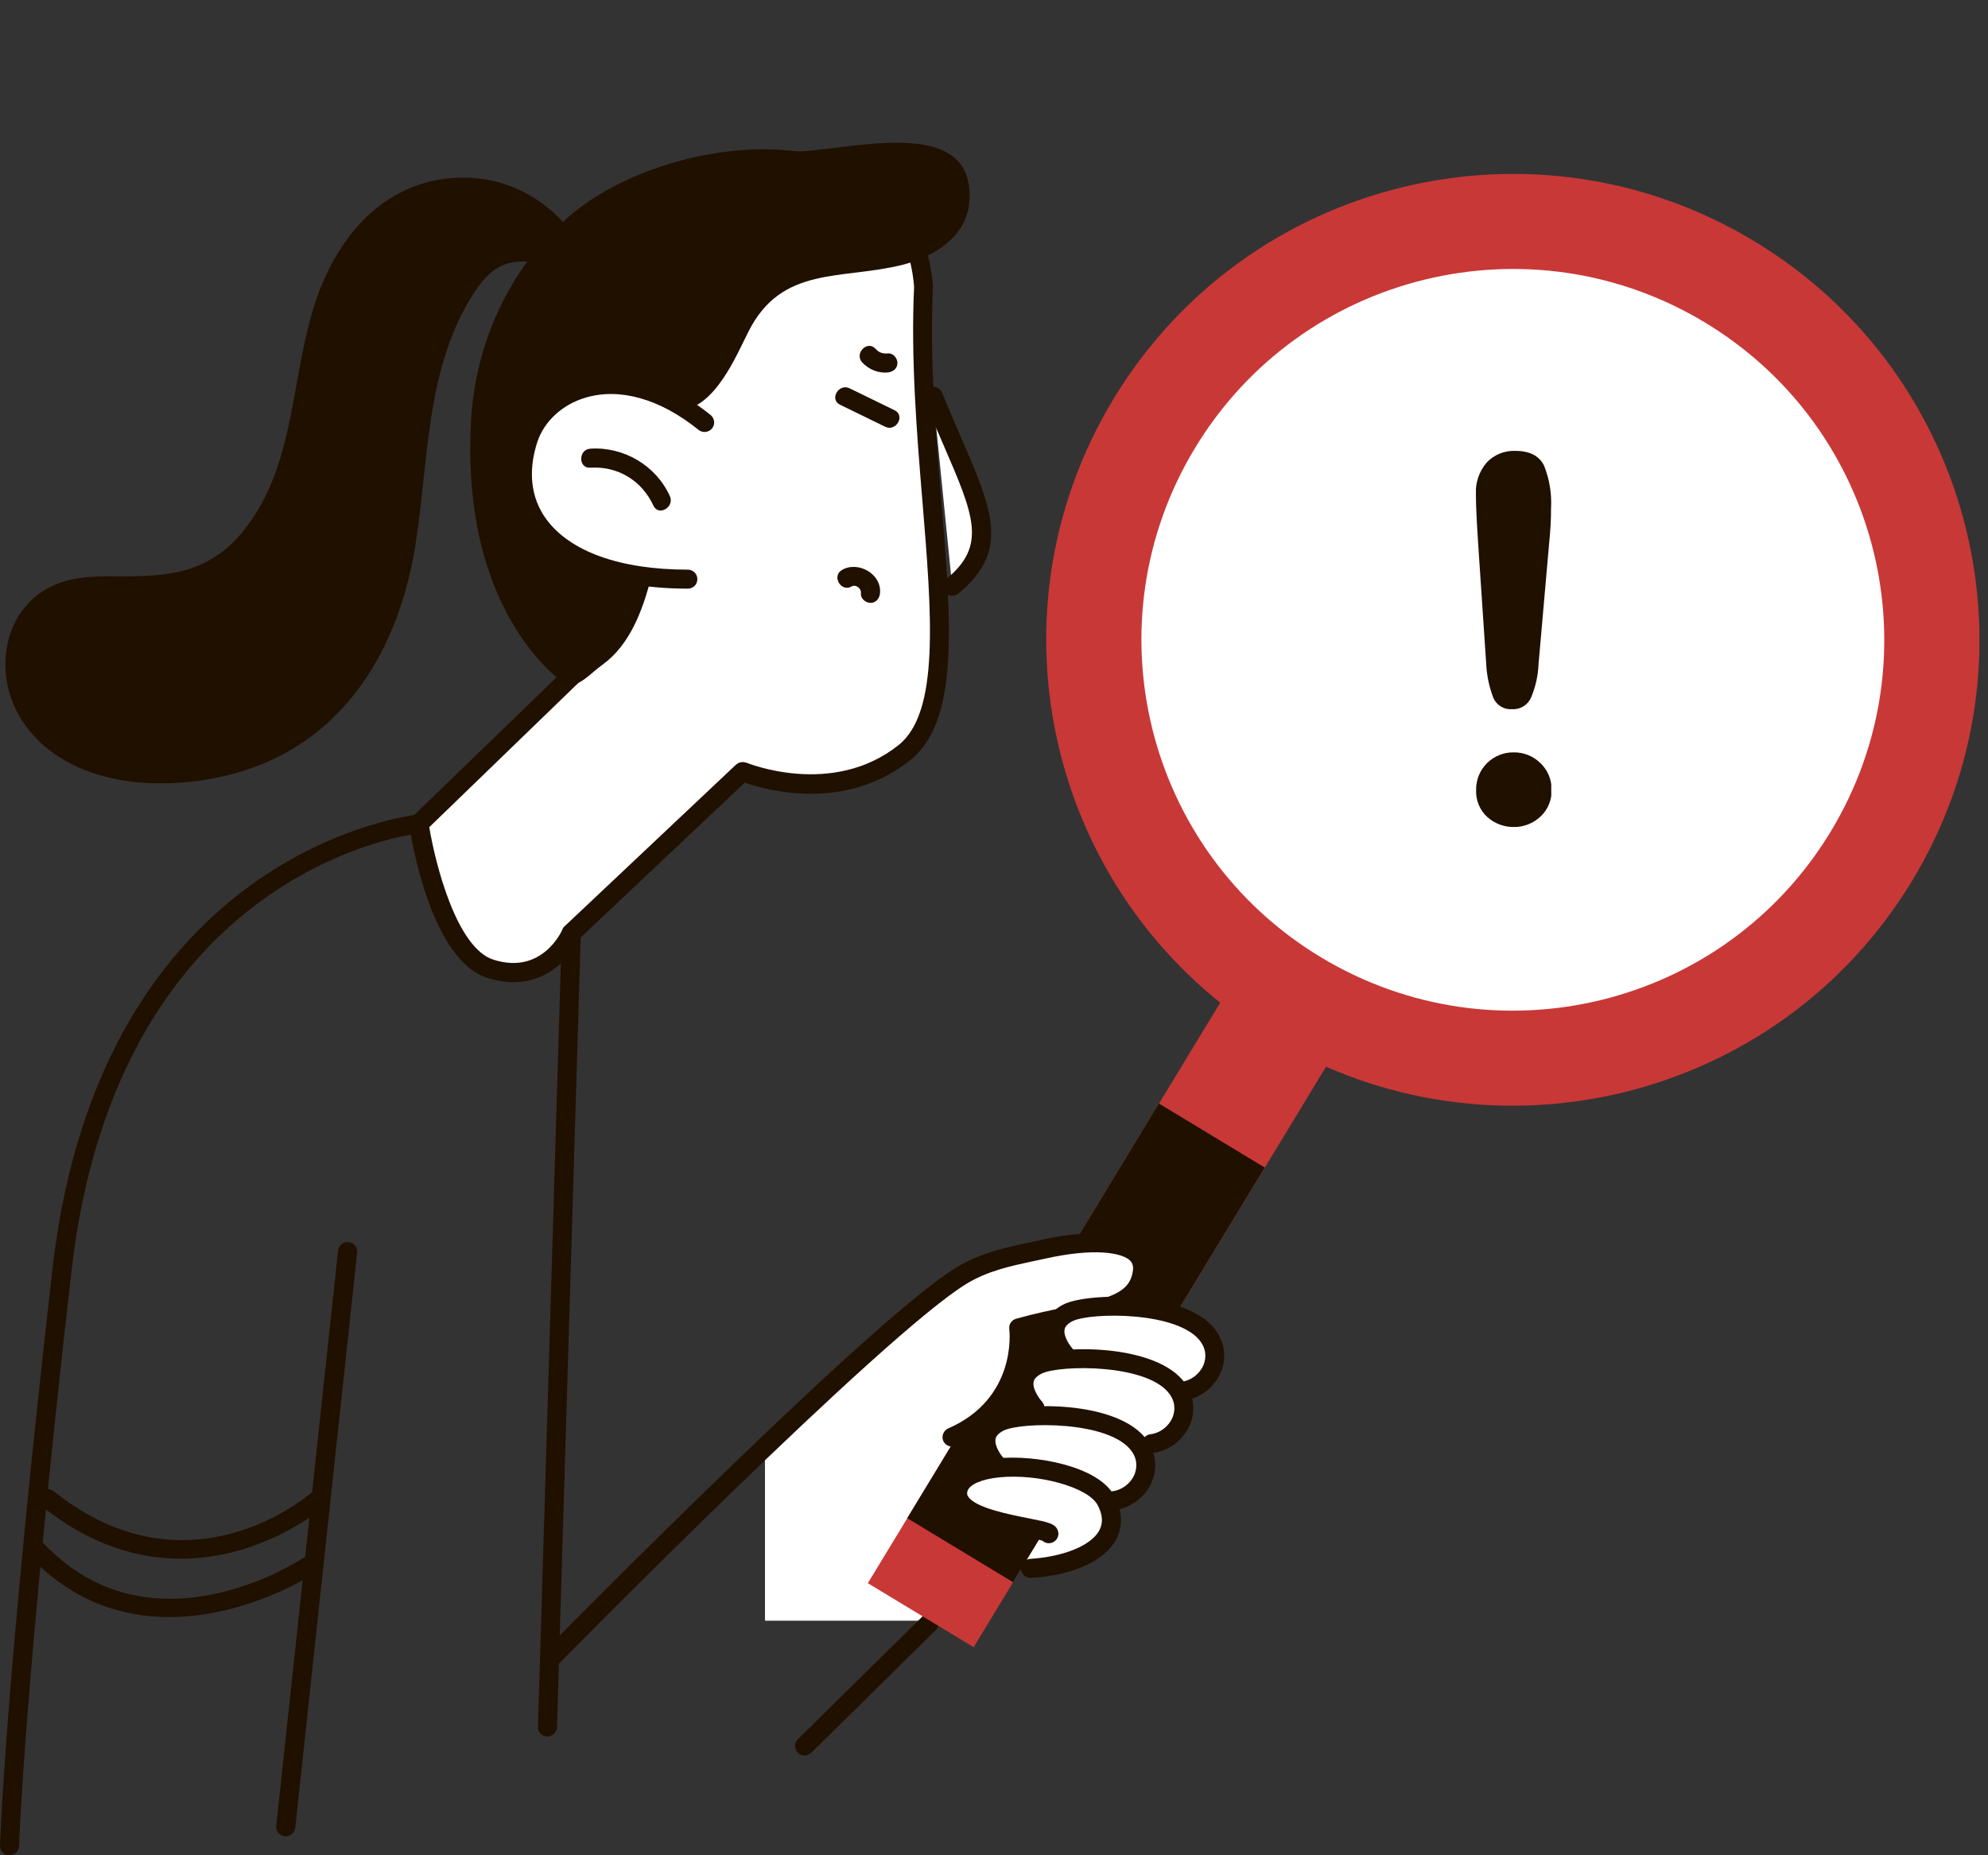 <svg width="120" height="112" viewBox="0 0 120 112" fill="none" xmlns="http://www.w3.org/2000/svg">
<rect x="0" y="0" width="120" height="112" fill="#333333" stroke="none"/>
<g clip-path="url(#clip0_10145_16420)">
<path d="M53.74 80.223C53.74 80.223 58.121 76.422 59.916 76.135C61.712 75.849 59.629 85.314 59.629 85.314L63.938 92.628C64.034 92.772 63.495 93.692 63.1 94.313C63.052 94.325 63.016 94.337 62.968 94.349C61.975 94.815 60.718 94.6 59.653 94.743C59.258 94.791 59.222 95.21 59.426 95.472L56.948 97.839H46.176V87.393L53.74 80.223Z" fill="white"/>
<path d="M48.568 105.976C48.712 105.976 48.855 105.916 48.975 105.809L56.492 98.399C56.719 98.172 56.719 97.813 56.492 97.586C56.264 97.359 55.905 97.359 55.678 97.586L48.161 104.996C47.934 105.223 47.934 105.582 48.161 105.809C48.269 105.916 48.413 105.976 48.568 105.976Z" fill="#201000"/>
<path d="M76.722 62.674C63.42 54.624 59.172 37.331 67.234 24.049C75.295 10.767 92.614 6.525 105.915 14.575C119.217 22.625 123.465 39.918 115.403 53.2C107.342 66.482 90.023 70.724 76.722 62.674Z" fill="#C83837"/>
<path d="M76.808 55.336L83.195 59.201L58.772 99.44L52.385 95.575L76.808 55.336Z" fill="#C83837"/>
<path d="M69.955 66.619L76.342 70.484L61.15 95.515L54.762 91.65L69.955 66.619Z" fill="#201000"/>
<path d="M79.7 57.769C69.111 51.361 65.73 37.596 72.147 27.023C78.564 16.451 92.35 13.074 102.938 19.482C113.526 25.89 116.907 39.655 110.49 50.227C104.073 60.8 90.288 64.176 79.7 57.769Z" fill="white"/>
<g clip-path="url(#clip1_10145_16420)">
<path d="M89.709 40.058L89.228 32.874C89.135 31.473 89.089 30.47 89.089 29.858C89.046 29.15 89.282 28.453 89.746 27.915C89.967 27.683 90.236 27.501 90.533 27.381C90.83 27.261 91.15 27.206 91.471 27.219C92.336 27.219 92.913 27.517 93.203 28.112C93.53 28.929 93.674 29.807 93.624 30.684C93.625 31.356 93.589 32.026 93.519 32.694L92.87 40.087C92.843 40.783 92.69 41.468 92.419 42.109C92.323 42.33 92.162 42.515 91.957 42.642C91.752 42.768 91.513 42.828 91.272 42.814C91.037 42.831 90.801 42.775 90.599 42.653C90.397 42.532 90.237 42.35 90.143 42.135C89.889 41.469 89.743 40.768 89.709 40.058ZM91.395 49.926C90.804 49.935 90.231 49.724 89.789 49.334C89.555 49.124 89.373 48.863 89.254 48.573C89.135 48.282 89.083 47.969 89.102 47.656C89.1 47.361 89.158 47.068 89.272 46.795C89.385 46.522 89.552 46.275 89.763 46.066C89.974 45.858 90.224 45.694 90.499 45.583C90.774 45.472 91.068 45.416 91.365 45.42C91.665 45.415 91.963 45.47 92.241 45.581C92.519 45.693 92.772 45.859 92.984 46.07C93.2 46.274 93.371 46.52 93.486 46.793C93.602 47.066 93.659 47.36 93.654 47.656C93.669 47.964 93.617 48.271 93.499 48.556C93.382 48.841 93.203 49.097 92.975 49.305C92.542 49.709 91.968 49.932 91.374 49.926H91.395Z" fill="#201000"/>
</g>
<path d="M57.474 86.76C62.07 84.752 61.496 80.163 61.496 80.163C65.517 79.015 68.677 79.302 68.964 76.721C69.168 74.94 66.379 74.653 62.932 75.43C61.376 75.777 59.652 76.028 58.048 77.008" fill="white"/>
<path d="M33.405 100.527C33.549 100.527 33.704 100.467 33.812 100.359C34.004 100.156 53.285 80.58 58.348 77.496C59.629 76.72 60.993 76.433 62.322 76.146C62.573 76.098 62.813 76.038 63.052 75.991C66.032 75.321 67.672 75.62 68.187 76.074C68.354 76.23 68.414 76.409 68.39 76.66C68.234 78.07 66.978 78.381 64.38 78.907C63.471 79.086 62.43 79.301 61.328 79.612C61.053 79.695 60.886 79.958 60.922 80.233C60.946 80.401 61.376 84.428 57.235 86.233C56.948 86.364 56.816 86.699 56.936 86.986C57.068 87.273 57.403 87.404 57.69 87.284C61.688 85.54 62.083 81.918 62.071 80.592C62.968 80.353 63.83 80.186 64.596 80.03C67.205 79.504 69.264 79.086 69.515 76.779C69.587 76.158 69.383 75.608 68.941 75.214C67.6 74.007 64.512 74.485 62.789 74.867C62.549 74.915 62.31 74.975 62.071 75.022C60.718 75.309 59.174 75.632 57.726 76.516C52.555 79.672 33.776 98.746 32.974 99.558C32.747 99.785 32.759 100.144 32.986 100.371C33.118 100.467 33.261 100.527 33.405 100.527Z" fill="#201000"/>
<path d="M64.464 79.242C65.721 78.62 71.406 78.489 72.938 80.676C73.944 82.11 72.795 83.831 71.358 83.974L64.321 81.823C64.321 81.823 62.741 80.102 64.464 79.242Z" fill="white"/>
<path d="M71.359 84.548C71.383 84.548 71.395 84.548 71.419 84.548C72.364 84.453 73.25 83.819 73.657 82.923C74.052 82.075 73.956 81.13 73.417 80.354C71.682 77.88 65.638 78.023 64.213 78.74C63.435 79.123 63.196 79.672 63.124 80.055C62.933 81.118 63.806 82.11 63.914 82.218C64.13 82.457 64.489 82.469 64.728 82.254C64.967 82.039 64.979 81.68 64.764 81.441C64.608 81.274 64.177 80.688 64.261 80.258C64.273 80.186 64.321 79.971 64.74 79.756C65.817 79.218 71.179 79.147 72.484 81.011C72.903 81.608 72.747 82.17 72.627 82.445C72.388 82.971 71.862 83.353 71.323 83.413C71.012 83.449 70.772 83.724 70.808 84.046C70.82 84.333 71.072 84.548 71.359 84.548Z" fill="#201000"/>
<path d="M62.597 82.398C63.854 81.776 69.539 81.645 71.071 83.832C72.076 85.266 70.927 86.987 69.491 87.131L62.453 84.979C62.453 84.979 60.873 83.258 62.597 82.398Z" fill="white"/>
<path d="M69.49 87.716C69.514 87.716 69.525 87.716 69.549 87.716C70.495 87.621 71.381 86.987 71.788 86.091C72.183 85.243 72.087 84.298 71.548 83.522C69.813 81.048 63.769 81.191 62.344 81.908C61.566 82.29 61.327 82.84 61.255 83.223C61.063 84.286 61.937 85.278 62.045 85.386C62.26 85.625 62.62 85.637 62.859 85.422C63.098 85.207 63.11 84.848 62.895 84.609C62.739 84.442 62.308 83.856 62.392 83.426C62.404 83.354 62.452 83.139 62.871 82.924C63.948 82.386 69.31 82.314 70.615 84.179C71.034 84.776 70.878 85.338 70.758 85.613C70.519 86.139 69.992 86.521 69.454 86.581C69.142 86.617 68.903 86.892 68.939 87.215C68.951 87.489 69.202 87.716 69.49 87.716Z" fill="#201000"/>
<path d="M60.298 85.839C61.555 85.218 67.24 85.086 68.772 87.273C69.778 88.708 68.629 90.429 67.192 90.572L60.155 88.421C60.155 88.433 58.575 86.712 60.298 85.839Z" fill="white"/>
<path d="M67.193 91.157C67.217 91.157 67.229 91.157 67.253 91.157C68.198 91.061 69.084 90.428 69.491 89.532C69.886 88.683 69.79 87.739 69.251 86.962C67.516 84.476 61.472 84.632 60.047 85.349C59.269 85.731 59.03 86.281 58.958 86.663C58.767 87.727 59.64 88.719 59.748 88.827C59.964 89.066 60.323 89.078 60.562 88.862C60.801 88.647 60.813 88.289 60.598 88.05C60.442 87.882 60.011 87.297 60.095 86.867C60.107 86.795 60.155 86.58 60.574 86.365C61.651 85.827 67.013 85.755 68.318 87.62C68.737 88.217 68.581 88.779 68.462 89.054C68.222 89.579 67.695 89.962 67.157 90.022C66.846 90.058 66.606 90.332 66.642 90.655C66.654 90.93 66.906 91.157 67.193 91.157Z" fill="#201000"/>
<path d="M57.858 89.866C58.492 87.727 65.614 88.432 66.763 90.583C68.031 92.962 65.494 94.491 62.203 94.694L63.316 92.591C63.16 92.173 57.236 91.934 57.858 89.866Z" fill="white"/>
<path d="M62.202 95.257C62.214 95.257 62.226 95.257 62.238 95.257C64.728 95.101 66.643 94.253 67.349 92.974C67.66 92.412 67.9 91.492 67.265 90.309C66.296 88.492 62.478 87.811 60.204 88.038C58.576 88.206 57.571 88.779 57.295 89.7C57.163 90.13 57.223 90.56 57.451 90.93C58.133 92.054 60.299 92.472 61.879 92.783C62.274 92.855 62.741 92.95 62.92 93.01C63.076 93.153 63.292 93.201 63.507 93.129C63.806 93.022 63.962 92.687 63.854 92.4C63.699 91.97 63.292 91.898 62.095 91.659C60.958 91.432 58.851 91.026 58.432 90.333C58.372 90.237 58.36 90.154 58.396 90.022C58.516 89.616 59.258 89.293 60.311 89.186C62.681 88.947 65.673 89.783 66.248 90.847C66.571 91.444 66.595 91.958 66.344 92.412C65.841 93.309 64.201 93.978 62.166 94.109C61.855 94.133 61.604 94.396 61.628 94.719C61.652 95.03 61.903 95.257 62.202 95.257Z" fill="#201000"/>
<path d="M55.75 17.309C55.176 29.07 58.91 41.989 54.601 45.431C50.293 48.873 44.835 46.578 44.835 46.578L34.494 56.33C34.494 56.33 33.117 59.593 29.61 58.481C26.451 57.478 25.302 49.733 25.302 49.733L34.494 40.842C34.494 40.842 28.354 36.814 29.036 25.353C29.323 20.477 31.681 15.816 35.355 13.019C41.376 8.418 54.972 7.223 55.75 17.309Z" fill="white"/>
<path d="M30.987 59.294C33.129 59.294 34.458 57.74 34.961 56.677L44.955 47.247C46.283 47.713 51.023 49.028 54.949 45.885C57.917 43.519 57.426 37.627 56.816 30.169C56.481 26.165 56.11 21.624 56.313 17.345C56.313 17.321 56.313 17.297 56.313 17.273C56.05 13.867 54.35 11.358 51.406 10.043C46.307 7.76 38.91 9.565 34.985 12.553C31.191 15.445 28.737 20.213 28.438 25.317C27.863 35.045 32.04 39.563 33.596 40.889L24.871 49.327C24.739 49.458 24.679 49.638 24.703 49.817C24.823 50.641 26.008 57.944 29.407 59.031C29.994 59.211 30.508 59.294 30.987 59.294ZM44.823 46.004C44.679 46.004 44.536 46.064 44.428 46.16L34.087 55.912C34.027 55.972 33.979 56.031 33.955 56.103C33.907 56.211 32.722 58.876 29.778 57.932C27.564 57.227 26.283 52.171 25.912 49.936L34.889 41.248C35.008 41.128 35.08 40.961 35.056 40.782C35.044 40.614 34.949 40.447 34.805 40.351C34.745 40.316 28.952 36.324 29.599 25.364C29.874 20.596 32.16 16.138 35.691 13.449C39.365 10.652 46.379 9.027 50.951 11.071C53.512 12.218 54.937 14.322 55.176 17.309C54.973 21.66 55.344 26.225 55.679 30.253C56.241 37.089 56.732 42.993 54.242 44.977C50.245 48.167 45.11 46.064 45.05 46.04C44.979 46.028 44.907 46.004 44.823 46.004Z" fill="#201000"/>
<path d="M29.025 25.354C29.312 20.477 31.67 15.816 35.344 13.02C39.809 9.626 48.414 8.084 52.891 11.61C49.779 11.92 46.858 13.139 44.919 15.864C42.789 18.84 42.047 22.712 41.724 26.549C41.365 27.242 41.041 27.935 40.79 28.64C39.545 32.046 39.605 37.759 36.386 40.114C35.572 40.699 35.129 41.344 34.195 41.428C32.795 40.221 28.462 34.903 29.025 25.354Z" fill="#201000"/>
<path d="M56.325 23.918C58.91 30.228 60.777 32.666 57.474 35.391L56.325 23.918Z" fill="white"/>
<path d="M57.474 35.966C57.606 35.966 57.738 35.918 57.845 35.835C60.981 33.253 59.916 30.791 57.977 26.334C57.63 25.533 57.259 24.66 56.864 23.704C56.744 23.405 56.409 23.274 56.11 23.393C55.811 23.513 55.679 23.848 55.799 24.146C56.194 25.114 56.577 25.999 56.924 26.8C58.803 31.138 59.581 32.931 57.115 34.962C56.876 35.166 56.84 35.524 57.044 35.775C57.139 35.895 57.307 35.966 57.474 35.966Z" fill="#201000"/>
<path d="M51.287 23.443C52.197 23.885 53.094 24.327 54.004 24.769C54.662 25.092 54.088 26.084 53.429 25.761C52.52 25.319 51.622 24.877 50.712 24.435C50.042 24.112 50.629 23.12 51.287 23.443Z" fill="#201000"/>
<path d="M52.855 21.062C53.059 21.289 53.286 21.361 53.597 21.337C53.909 21.301 54.172 21.624 54.172 21.91C54.172 22.245 53.909 22.448 53.597 22.484C53.023 22.544 52.436 22.305 52.041 21.875C51.551 21.325 52.365 20.512 52.855 21.062Z" fill="#201000"/>
<path d="M50.82 34.411C51.789 33.837 53.238 34.65 53.118 35.821C53.082 36.132 52.879 36.395 52.544 36.395C52.256 36.395 51.933 36.132 51.969 35.821C52.005 35.511 51.646 35.26 51.407 35.403C50.772 35.773 50.186 34.782 50.82 34.411Z" fill="#201000"/>
<path d="M42.525 25.497C37.355 21.338 32.843 23.549 31.897 26.501C30.317 31.377 34.051 34.962 41.52 34.962" fill="white"/>
<path d="M41.519 35.536C41.843 35.536 42.094 35.285 42.094 34.962C42.094 34.64 41.831 34.389 41.519 34.389C37.438 34.389 34.41 33.301 32.974 31.341C32.04 30.062 31.86 28.449 32.435 26.68C32.842 25.437 33.955 24.409 35.355 24.003C37.414 23.394 39.844 24.075 42.166 25.951C42.417 26.154 42.776 26.107 42.98 25.867C43.183 25.616 43.135 25.258 42.896 25.055C39.341 22.198 36.445 22.485 35.032 22.904C33.249 23.429 31.872 24.72 31.358 26.334C30.664 28.473 30.903 30.445 32.064 32.034C33.704 34.281 37.067 35.536 41.519 35.536Z" fill="#201000"/>
<path d="M35.631 27.086C37.654 26.955 39.593 28.102 40.431 29.943C40.742 30.612 39.748 31.198 39.437 30.516C38.743 29.011 37.283 28.126 35.631 28.234C34.901 28.282 34.901 27.134 35.631 27.086Z" fill="#201000"/>
<path d="M2.143 36.014C3.484 34.902 5.147 34.771 6.823 34.795C10.174 34.831 12.771 34.651 14.938 31.735C18.026 27.6 17.511 22.078 19.33 17.429C20.707 13.916 23.376 11.036 27.314 10.749C30.677 10.498 33.513 12.231 35.129 14.944C35.333 15.027 35.452 15.099 35.44 15.159C35.56 14.43 36.673 14.74 36.553 15.469C36.47 15.971 36.254 16.306 35.883 16.485C35.919 16.569 35.955 16.641 35.979 16.724C36.23 17.418 35.117 17.716 34.866 17.035C34.806 16.844 34.722 16.665 34.651 16.497C34.471 16.402 34.291 16.282 34.04 16.21C30.928 15.374 29.779 15.661 28.307 18.17C25.722 22.556 25.853 27.887 25.099 32.763C23.819 40.973 18.959 46.961 10.198 47.284C6.775 47.403 2.969 46.352 1.15 43.196C-0.167 40.914 0.048 37.747 2.143 36.014Z" fill="#201000"/>
<path d="M47.743 9.159C50.974 9.183 58.886 6.697 58.515 12.159C58.371 14.286 56.348 15.517 54.493 15.983C50.771 16.916 47.192 16.007 45.169 20.035C44.403 21.565 43.147 24.576 41.088 24.768C39.424 24.923 39.029 22.545 38.886 21.063C38.419 16.39 43.673 9.852 47.743 9.159Z" fill="#201000"/>
<path d="M33.047 104.828C33.359 104.828 33.61 104.577 33.622 104.266L35.058 56.353C35.07 56.031 34.819 55.768 34.496 55.768C34.184 55.768 33.909 56.007 33.909 56.329L32.473 104.242C32.461 104.565 32.712 104.828 33.035 104.828H33.047Z" fill="#201000"/>
<path d="M0.576 111.999C0.887 111.999 1.138 111.748 1.15 111.438C1.15 111.342 1.473 101.685 4.31 76.767C7.099 52.267 25.16 50.319 25.339 50.307C25.65 50.283 25.89 49.996 25.854 49.685C25.83 49.375 25.543 49.136 25.232 49.172C25.04 49.195 6.057 51.227 3.161 76.647C0.312 101.638 0.001 111.318 0.001 111.414C-0.011 111.724 0.24 111.999 0.564 111.999H0.576Z" fill="#201000"/>
<path d="M17.248 110.852C17.535 110.852 17.787 110.637 17.823 110.338L21.557 75.62C21.593 75.309 21.365 75.022 21.042 74.986C20.719 74.95 20.444 75.177 20.408 75.5L16.674 110.218C16.638 110.529 16.865 110.816 17.188 110.852C17.2 110.852 17.224 110.852 17.248 110.852Z" fill="#201000"/>
<path d="M10.21 97.621C14.95 97.621 18.936 95.016 18.995 94.98C19.259 94.8 19.33 94.454 19.151 94.179C18.971 93.916 18.624 93.844 18.349 94.023C17.978 94.275 9.181 99.975 2.706 93.247C2.49 93.02 2.119 93.008 1.892 93.235C1.664 93.45 1.652 93.82 1.88 94.047C4.501 96.748 7.481 97.621 10.21 97.621Z" fill="#201000"/>
<path d="M10.917 94.097C15.956 94.097 19.582 90.954 19.642 90.906C19.882 90.691 19.906 90.332 19.69 90.093C19.475 89.854 19.116 89.83 18.876 90.045C18.577 90.308 11.372 96.523 3.233 90.021C2.982 89.818 2.623 89.866 2.431 90.117C2.228 90.368 2.276 90.726 2.527 90.93C5.495 93.308 8.38 94.097 10.917 94.097Z" fill="#201000"/>
</g>
<defs>
<clipPath id="clip0_10145_16420">
<rect width="120" height="112" fill="white" transform="matrix(-1 0 0 1 120 0)"/>
</clipPath>
<clipPath id="clip1_10145_16420">
<rect width="4.548" height="22.707" fill="white" transform="translate(89.09 27.219)"/>
</clipPath>
</defs>
</svg>
